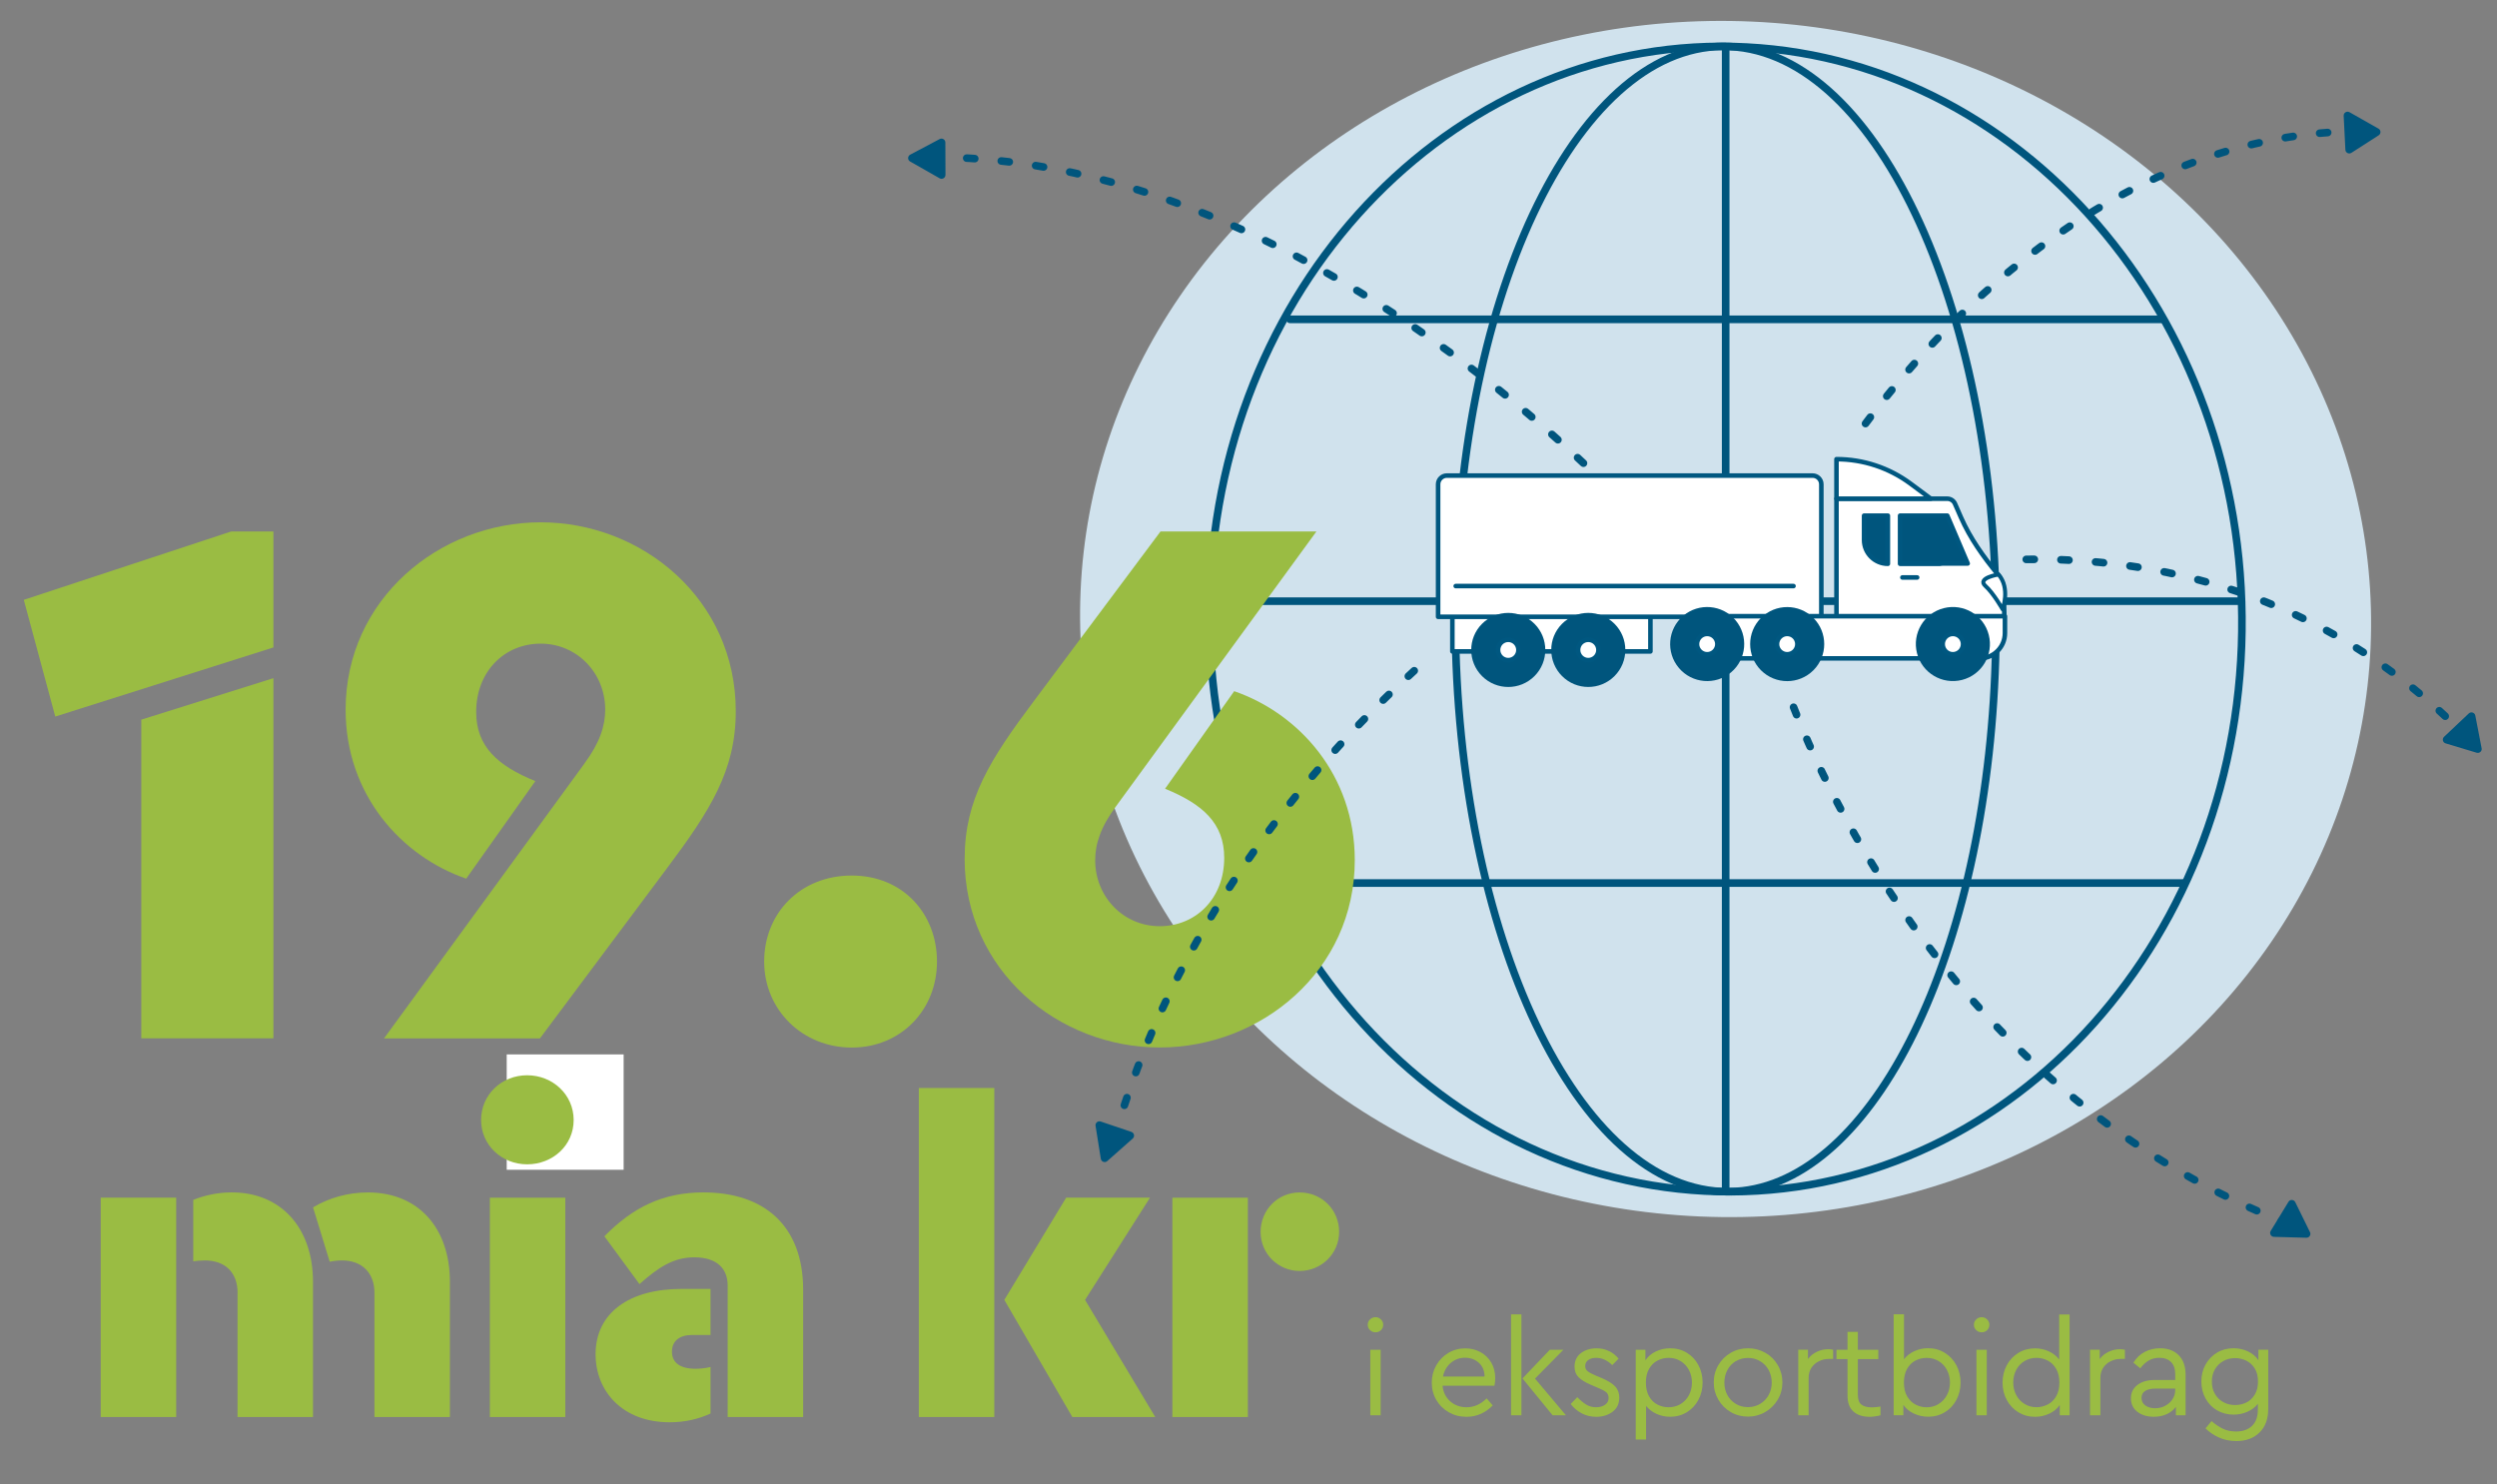 <?xml version="1.0" encoding="UTF-8"?><svg id="Layer_1" xmlns="http://www.w3.org/2000/svg" viewBox="0 0 656 390"><rect x="0" y="0" width="656" height="390" fill="#808080" stroke="none"/><defs><style>.cls-1{fill:#00557d;}.cls-2{stroke-width:1.2px;}.cls-2,.cls-3{stroke:#005780;}.cls-2,.cls-3,.cls-4{fill:#fff;}.cls-2,.cls-3,.cls-5{stroke-linejoin:round;}.cls-2,.cls-3,.cls-5,.cls-6{stroke-linecap:round;}.cls-3{stroke-width:1.06px;}.cls-5,.cls-6{fill:none;stroke:#00557d;stroke-width:2px;}.cls-7{fill:#9abc43;}.cls-8{fill:#d0e2ed;}.cls-9{fill:#221b20;}.cls-6{stroke-dasharray:2.11 7;stroke-miterlimit:10;}</style></defs><ellipse class="cls-8" cx="453.36" cy="162.66" rx="157.13" ry="169.61" transform="translate(270.98 608.45) rotate(-87.49)"/><path class="cls-5" d="M588.88,169.78c-3.04,83.01-66.18,147.11-141.03,143.17-74.84-3.93-133.05-74.41-130-157.42,3.04-83.01,66.18-147.11,141.03-143.17,74.84,3.93,133.05,74.41,130,157.42Z"/><path class="cls-5" d="M524.33,169.78c-1.49,77.82-30.65,139.02-66.59,143.12-2.4.27-4.82.29-7.27.05-39.2-3.93-69.68-74.41-68.09-157.42,1.59-83.01,34.66-147.11,73.86-143.17,39.2,3.93,69.68,74.41,68.09,157.42Z"/><line class="cls-5" x1="453.36" y1="12.37" x2="453.36" y2="312.91"/><line class="cls-5" x1="588.88" y1="157.97" x2="318.01" y2="157.97"/><line class="cls-5" x1="568" y1="83.91" x2="338.89" y2="83.91"/><line class="cls-5" x1="573.51" y1="232.02" x2="333.38" y2="232.02"/><path class="cls-7" d="M362.79,346.68c.4.39.6.86.6,1.4s-.19,1.04-.58,1.42-.87.57-1.43.57-1.05-.19-1.45-.57c-.4-.38-.6-.85-.6-1.42s.2-1.01.6-1.4c.4-.39.88-.58,1.45-.58s1.01.19,1.41.58ZM362.72,371.88h-2.72v-17.22h2.72v17.22Z"/><path class="cls-7" d="M392.59,364.1h-13.61c.16,1.7.84,3.06,2.01,4.1s2.62,1.56,4.31,1.56c1.96,0,3.71-.78,5.27-2.33l1.59,1.84c-.9.94-1.93,1.68-3.09,2.21-1.17.53-2.43.79-3.8.79-1.7,0-3.24-.39-4.63-1.18-1.39-.79-2.49-1.87-3.29-3.23s-1.2-2.89-1.2-4.56.39-3.16,1.17-4.54c.78-1.38,1.84-2.47,3.18-3.27,1.34-.8,2.83-1.2,4.46-1.2,1.46,0,2.79.33,4,.99,1.2.66,2.14,1.58,2.83,2.76.68,1.18,1.03,2.52,1.03,4.03,0,.73-.07,1.41-.21,2.05ZM381.14,358.11c-1.06.91-1.74,2.1-2.05,3.59h10.93c-.02-1.53-.52-2.74-1.5-3.62-.98-.88-2.19-1.33-3.62-1.33s-2.69.45-3.75,1.36Z"/><path class="cls-7" d="M396.98,345.36h2.72v26.52h-2.72v-26.52ZM411.4,371.88h-3.5l-7.92-9.69,7.18-7.53h3.57l-7.46,7.57,8.13,9.65Z"/><path class="cls-7" d="M422.72,354.99c.97.48,1.8,1.15,2.51,2l-1.66,1.7c-.59-.59-1.24-1.05-1.96-1.4s-1.48-.51-2.28-.51c-.85,0-1.54.19-2.07.57-.53.38-.8.91-.8,1.59,0,.57.21,1.02.64,1.36.42.34,1.14.72,2.16,1.15l1.59.67c1.6.68,2.76,1.41,3.48,2.17.72.77,1.08,1.74,1.08,2.92,0,1.6-.58,2.85-1.75,3.73-1.17.88-2.6,1.33-4.3,1.33-1.44,0-2.73-.31-3.87-.94-1.14-.62-2.09-1.43-2.85-2.42l1.73-1.8c.83.85,1.61,1.5,2.37,1.96.75.46,1.61.69,2.58.69s1.73-.22,2.35-.65c.62-.44.94-1.03.94-1.79,0-.68-.24-1.21-.71-1.57-.47-.37-1.24-.76-2.3-1.18l-1.66-.71c-1.44-.61-2.51-1.27-3.22-1.98s-1.06-1.64-1.06-2.79c0-1.51.55-2.69,1.66-3.54,1.11-.85,2.49-1.27,4.14-1.27,1.2,0,2.29.24,3.25.73Z"/><path class="cls-7" d="M443.16,355.45c1.3.79,2.31,1.87,3.04,3.24.73,1.37,1.1,2.89,1.1,4.56s-.37,3.2-1.11,4.58c-.74,1.38-1.76,2.46-3.06,3.25-1.3.79-2.75,1.18-4.35,1.18-1.27,0-2.47-.25-3.59-.76s-2.03-1.21-2.74-2.1v8.84h-2.72v-23.58h2.55v2.76c.66-.99,1.57-1.76,2.74-2.32,1.17-.55,2.42-.83,3.77-.83,1.63,0,3.09.4,4.38,1.18ZM441.51,368.92c.93-.55,1.66-1.33,2.19-2.32.53-.99.8-2.1.8-3.32s-.27-2.33-.8-3.32c-.53-.99-1.26-1.77-2.19-2.33-.93-.57-1.97-.85-3.13-.85-1.04,0-2.01.24-2.92.71-.91.47-1.64,1.19-2.21,2.16s-.85,2.17-.85,3.61.28,2.65.83,3.62c.55.98,1.28,1.7,2.19,2.17.91.47,1.89.71,2.95.71,1.15,0,2.2-.28,3.13-.83Z"/><path class="cls-7" d="M463.79,355.45c1.38.79,2.47,1.87,3.27,3.25s1.2,2.89,1.2,4.54-.41,3.16-1.22,4.53c-.81,1.37-1.91,2.45-3.29,3.25-1.38.8-2.89,1.2-4.54,1.2s-3.16-.4-4.53-1.2c-1.37-.8-2.45-1.89-3.25-3.25-.8-1.37-1.2-2.88-1.2-4.53s.4-3.17,1.2-4.54,1.89-2.46,3.27-3.25c1.38-.79,2.89-1.18,4.54-1.18s3.16.4,4.54,1.18ZM456.04,357.63c-.95.57-1.7,1.35-2.23,2.35s-.79,2.1-.79,3.31.26,2.29.79,3.27c.53.98,1.27,1.75,2.21,2.32.94.57,2,.85,3.18.85s2.25-.28,3.2-.85c.96-.57,1.7-1.34,2.25-2.33s.81-2.07.81-3.25-.27-2.33-.81-3.32c-.54-.99-1.29-1.77-2.25-2.33-.95-.57-2.01-.85-3.16-.85s-2.25.28-3.2.85Z"/><path class="cls-7" d="M481.59,354.66v2.4h-1.03c-.97,0-1.86.2-2.69.6-.83.4-1.48.98-1.98,1.73-.5.75-.74,1.66-.74,2.72v9.76h-2.72v-17.22h2.55v2.44c.61-.83,1.4-1.46,2.35-1.91.96-.45,1.95-.67,2.99-.67.38,0,.8.05,1.27.14Z"/><path class="cls-7" d="M494.03,369.58v2.3c-1.08.26-2.04.39-2.86.39-1.79,0-3.21-.46-4.24-1.38-1.04-.92-1.56-2.32-1.56-4.21v-9.58h-2.9v-2.44h2.9v-4.7h2.72v4.7h5.37v2.44h-5.37v9.41c0,1.23.31,2.08.94,2.56.62.48,1.53.72,2.71.72.66,0,1.43-.07,2.3-.21Z"/><path class="cls-7" d="M510.9,355.45c1.3.79,2.32,1.87,3.06,3.25.74,1.38,1.11,2.91,1.11,4.58s-.37,3.19-1.1,4.56-1.74,2.45-3.04,3.23c-1.3.79-2.75,1.18-4.35,1.18-1.34,0-2.6-.28-3.78-.83-1.18-.55-2.1-1.31-2.76-2.28v2.72h-2.55v-26.52h2.72v11.81c.68-.9,1.58-1.6,2.71-2.12,1.12-.52,2.33-.78,3.62-.78,1.6,0,3.05.4,4.35,1.18ZM509.29,368.91c.93-.57,1.66-1.34,2.19-2.33s.8-2.1.8-3.32-.27-2.33-.8-3.32c-.53-.99-1.26-1.76-2.19-2.32-.93-.55-1.97-.83-3.13-.83-1.06,0-2.04.24-2.95.71-.91.47-1.64,1.2-2.19,2.17-.55.98-.83,2.19-.83,3.62s.28,2.64.85,3.61c.57.97,1.3,1.69,2.21,2.16.91.47,1.88.71,2.92.71,1.15,0,2.2-.28,3.13-.85Z"/><path class="cls-7" d="M522.04,346.68c.4.39.6.86.6,1.4s-.19,1.04-.58,1.42-.87.57-1.43.57-1.05-.19-1.45-.57c-.4-.38-.6-.85-.6-1.42s.2-1.01.6-1.4c.4-.39.88-.58,1.45-.58s1.01.19,1.41.58ZM521.96,371.88h-2.72v-17.22h2.72v17.22Z"/><path class="cls-7" d="M543.71,345.36v26.52h-2.58v-2.72c-.66.97-1.57,1.73-2.74,2.28-1.17.55-2.42.83-3.77.83-1.6,0-3.05-.39-4.35-1.18-1.3-.79-2.32-1.87-3.06-3.23-.74-1.37-1.11-2.89-1.11-4.56s.37-3.2,1.11-4.58c.74-1.38,1.76-2.46,3.06-3.25,1.3-.79,2.75-1.18,4.35-1.18,1.3,0,2.51.26,3.64.78,1.13.52,2.04,1.24,2.72,2.16v-11.84h2.72ZM537.95,369.05c.92-.47,1.66-1.19,2.23-2.16.57-.97.85-2.17.85-3.61s-.28-2.65-.85-3.62c-.57-.98-1.31-1.7-2.23-2.17-.92-.47-1.9-.71-2.93-.71-1.16,0-2.2.28-3.13.83-.93.55-1.66,1.33-2.19,2.32-.53.99-.79,2.1-.79,3.32s.26,2.33.79,3.32,1.26,1.77,2.19,2.33c.93.57,1.97.85,3.13.85,1.04,0,2.02-.24,2.93-.71Z"/><path class="cls-7" d="M558.24,354.66v2.4h-1.03c-.97,0-1.86.2-2.69.6-.83.4-1.48.98-1.98,1.73-.5.75-.74,1.66-.74,2.72v9.76h-2.72v-17.22h2.55v2.44c.61-.83,1.4-1.46,2.35-1.91.96-.45,1.95-.67,2.99-.67.38,0,.8.05,1.27.14Z"/><path class="cls-7" d="M572.35,356.07c1.23,1.2,1.84,2.93,1.84,5.2v10.61h-2.55v-2.23c-.64.85-1.45,1.5-2.44,1.94-.99.45-2.11.67-3.36.67-1.77,0-3.21-.44-4.33-1.31-1.12-.87-1.68-2.05-1.68-3.54s.57-2.63,1.7-3.5,2.63-1.31,4.49-1.31h5.45v-1.49c0-1.41-.37-2.49-1.11-3.23-.74-.74-1.76-1.11-3.06-1.11-1.04,0-1.96.23-2.76.69-.8.46-1.56,1.15-2.26,2.07l-1.8-1.48c.78-1.27,1.78-2.22,3-2.85,1.23-.62,2.56-.94,4-.94,2.03,0,3.65.6,4.88,1.8ZM568.81,369.38c.8-.41,1.44-.98,1.93-1.71.48-.73.72-1.53.72-2.4v-.42h-5.13c-1.2,0-2.12.21-2.76.62s-.96,1.02-.96,1.82c0,.87.34,1.54,1.03,2.02s1.53.71,2.55.71c.94,0,1.81-.21,2.62-.62Z"/><path class="cls-7" d="M595.9,354.66v15.56c0,2.62-.76,4.67-2.28,6.17-1.52,1.5-3.55,2.25-6.1,2.25-1.67,0-3.2-.31-4.58-.94-1.38-.62-2.55-1.42-3.52-2.39l1.59-1.91c.97.85,1.96,1.51,2.97,2s2.17.73,3.47.73c1.79,0,3.19-.5,4.21-1.49s1.52-2.42,1.52-4.28v-1.52c-.68.9-1.6,1.6-2.74,2.1-1.14.51-2.36.76-3.66.76-1.6,0-3.05-.38-4.33-1.13-1.29-.75-2.29-1.79-3.02-3.11-.73-1.32-1.1-2.8-1.1-4.46s.36-3.13,1.1-4.46c.73-1.32,1.74-2.36,3.02-3.13,1.28-.77,2.73-1.15,4.33-1.15,1.37,0,2.63.28,3.8.83,1.17.55,2.08,1.33,2.74,2.32v-2.76h2.58ZM590.15,368.52c.91-.45,1.64-1.14,2.21-2.07.57-.93.85-2.08.85-3.45s-.28-2.51-.85-3.43c-.57-.92-1.31-1.6-2.23-2.05-.92-.45-1.9-.67-2.93-.67-1.16,0-2.2.26-3.13.79-.93.53-1.66,1.26-2.19,2.19-.53.93-.79,2-.79,3.2s.26,2.27.79,3.2c.53.93,1.26,1.66,2.19,2.17.93.52,1.97.78,3.13.78,1.06,0,2.04-.22,2.95-.67Z"/><rect class="cls-4" x="133.12" y="277.05" width="30.72" height="30.31"/><path class="cls-7" d="M71.83,170.12l-57.31,18.16-8.27-30.67,54.48-17.96h11.1v30.47ZM71.83,272.83h-34.71v-83.74l34.71-10.9v94.64Z"/><path class="cls-7" d="M153.55,200.59c4.04-5.45,5.45-9.89,5.45-14.12,0-9.69-7.47-17.35-16.95-17.35s-16.95,7.26-16.95,17.96c0,9.08,5.65,14.12,15.54,18.16l-18.16,25.63c-16.95-5.85-31.68-21.99-31.68-44.39,0-29.06,24.62-49.24,51.25-49.24s51.25,20.18,51.25,49.64c0,15.54-6.66,26.03-18.16,41.37l-33.29,44.59h-40.96l52.67-72.24Z"/><path class="cls-7" d="M246.16,252.65c0,12.71-9.48,22.6-22.4,22.6s-23-9.89-23-22.6,9.48-22.6,23-22.6,22.4,10.09,22.4,22.6Z"/><path class="cls-7" d="M253.43,225.61c0-15.54,6.66-26.03,18.16-41.37l33.29-44.59h40.96l-52.67,72.24c-4.04,5.45-5.45,9.89-5.45,14.12,0,9.69,7.47,17.35,16.95,17.35s16.95-7.26,16.95-17.96c0-9.08-5.65-14.12-15.54-18.16l18.16-25.63c16.95,5.85,31.68,22,31.68,44.39,0,29.06-24.62,49.23-51.25,49.23s-51.25-20.18-51.25-49.64Z"/><path class="cls-6" d="M490.1,111.29c17.87-23.97,62.28-73.71,124.94-76.69"/><path class="cls-6" d="M532.33,146.98c32.13-.46,77.19,7.49,115.3,46.28"/><path class="cls-6" d="M471.2,185.83c11.77,29.95,48.2,103.88,130.33,135.88"/><path class="cls-6" d="M371.54,176.24c-23.82,21.66-60.98,62.72-77.97,120.01"/><path class="cls-6" d="M416,121.7c-25.5-24.08-90.52-77.42-164.67-80.28"/><path class="cls-1" d="M624.87,33.8l-7.62-4.32c-.7-.4-1.57.14-1.53.94l.45,8.93c.04.79.91,1.23,1.58.81l7.17-4.61c.65-.42.62-1.37-.05-1.75Z"/><path class="cls-1" d="M651.96,196.61l-1.66-8.6c-.15-.79-1.12-1.1-1.71-.55l-6.5,6.14c-.57.54-.35,1.5.41,1.72l8.16,2.46c.74.22,1.45-.42,1.3-1.17Z"/><path class="cls-1" d="M606.86,323.73l-3.86-7.86c-.36-.72-1.37-.77-1.79-.08l-4.66,7.64c-.41.67.06,1.53.85,1.56l8.52.23c.77.02,1.29-.78.95-1.47Z"/><path class="cls-1" d="M287.82,295.82l1.38,8.65c.13.8,1.08,1.14,1.69.61l6.7-5.93c.59-.52.39-1.48-.35-1.74l-8.08-2.73c-.73-.25-1.46.37-1.34,1.13Z"/><path class="cls-1" d="M246.86,36.54l-7.74,4.1c-.71.38-.73,1.39-.03,1.79l7.77,4.42c.68.39,1.53-.11,1.53-.89l-.03-8.52c0-.77-.82-1.26-1.5-.9Z"/><rect class="cls-2" x="381.56" y="158.84" width="52.03" height="12.32"/><path class="cls-2" d="M380.11,124.96h96.08c1.27,0,2.3,1.03,2.3,2.3v34.81h-100.68v-34.81c0-1.27,1.03-2.3,2.3-2.3Z"/><circle class="cls-1" cx="417.26" cy="170.78" r="9.73" transform="translate(1.46 345.06) rotate(-45)"/><circle class="cls-2" cx="417.26" cy="170.78" r="2.68"/><circle class="cls-1" cx="396.24" cy="170.78" r="9.73" transform="translate(-4.7 330.2) rotate(-45)"/><path class="cls-2" d="M393.56,170.78c0,1.48,1.2,2.68,2.68,2.68s2.68-1.2,2.68-2.68-1.2-2.68-2.68-2.68-2.68,1.2-2.68,2.68Z"/><path class="cls-9" d="M500.09,149.54l-.45-8.29c-.05-.9.59-1.58,1.5-1.58h.92c.85,0,1.69.6,2,1.44l3.07,8.29c.41,1.11-.26,2.14-1.38,2.14h-3.54c-1.07,0-2.06-.94-2.11-2Z"/><path class="cls-1" d="M489.72,135.49h6.25v12.65c-3.45,0-6.25-2.8-6.25-6.25v-6.4ZM511.57,135.49h-12.4v12.65h17.79l-5.39-12.65Z"/><path class="cls-2" d="M526.44,155.49c0-1.78-.63-3.42-1.68-4.7-3.75-4.57-7.18-9.38-9.56-14.79l-1.53-3.49c-.32-.89-1.16-1.48-2.1-1.48h-29.1v32.41h-39.2v9.29h77.68c3.27,0,5.63-7.16,5.63-10.43l-.15-6.81ZM499.18,135.49h12.4l5.36,12.57h-6.5c-.26,0-.51.03-.75.08h-10.51v-12.65ZM489.72,135.49h6.25v12.65c-3.45,0-6.25-2.8-6.25-6.25v-6.4Z"/><path class="cls-2" d="M520.09,172.99h-71.92v-11.08h78.56v4.44c0,3.67-2.97,6.64-6.64,6.64Z"/><circle class="cls-1" cx="469.52" cy="169.24" r="9.73" transform="translate(17.85 381.57) rotate(-45)"/><path class="cls-2" d="M466.84,169.24c0,1.48,1.2,2.68,2.68,2.68s2.68-1.2,2.68-2.68-1.2-2.68-2.68-2.68-2.68,1.2-2.68,2.68Z"/><circle class="cls-1" cx="448.5" cy="169.24" r="9.73" transform="translate(-3.27 329.53) rotate(-40.21)"/><path class="cls-2" d="M445.82,169.24c0,1.48,1.2,2.68,2.68,2.68s2.68-1.2,2.68-2.68-1.2-2.68-2.68-2.68-2.68,1.2-2.68,2.68Z"/><circle class="cls-1" cx="513.05" cy="169.24" r="9.73" transform="translate(-25.87 131.48) rotate(-14.25)"/><circle class="cls-2" cx="513.05" cy="169.24" r="2.68"/><path class="cls-2" d="M482.47,120.65h0c7,0,13.81,2.25,19.44,6.42l5.33,3.96h-24.77v-10.38Z"/><line class="cls-2" x1="503.66" y1="151.73" x2="499.79" y2="151.73"/><line class="cls-2" x1="382.44" y1="153.99" x2="471.18" y2="153.99"/><path class="cls-3" d="M525.04,150.95s-5.79.9-3.44,3.01c2.15,1.94,4.52,6.13,4.52,6.13,0,0,2.09-5.54-1.08-9.14Z"/><path class="cls-7" d="M26.46,314.69h19.83v57.63h-19.83v-57.63ZM62.42,339.71c0-5.19-3.11-8.53-8.65-8.53-1.04,0-2.19.12-3,.23v-16.14c2.88-1.15,6.34-1.96,10.14-1.96,13.03,0,21.32,9.45,21.32,23.51v35.5h-19.83v-32.62ZM98.38,339.71c0-5.19-3.23-8.53-8.53-8.53-.92,0-2.19.12-3.23.35l-4.38-14.29c4.26-2.54,9.22-3.92,14.41-3.92,13.37,0,21.55,9.45,21.55,23.51v35.5h-19.83v-32.62Z"/><path class="cls-7" d="M126.39,294.29c0-6.69,5.42-11.76,12.1-11.76s12.22,5.07,12.22,11.76-5.53,11.64-12.22,11.64-12.1-5.07-12.1-11.64ZM148.52,372.33h-19.83v-57.63h19.83v57.63Z"/><path class="cls-7" d="M186.67,350.77h-4.84c-3.34,0-5.3,1.61-5.3,4.38s1.96,4.5,6.22,4.5c1.04,0,2.54-.12,3.92-.46v12.22c-3,1.38-6.57,2.3-10.72,2.3-12.56,0-19.48-8.3-19.48-17.87,0-10.83,8.76-17.17,22.59-17.17h7.61v12.1ZM211,338.9v33.43h-19.83v-34.58c0-4.15-2.54-7.38-8.76-7.38-5.53,0-9.45,2.65-14.41,7.03l-9.22-12.56c7.49-7.61,15.33-11.53,26.05-11.53,15.68,0,26.17,8.53,26.17,25.59Z"/><path class="cls-7" d="M241.39,285.88h19.83v86.45h-19.83v-86.45ZM303.51,372.33h-21.79l-17.87-30.78,16.25-26.86h22.02l-17.06,26.86,18.44,30.78Z"/><path class="cls-7" d="M327.83,372.33h-19.83v-57.63h19.83v57.63ZM351.81,323.69c0,5.76-4.73,10.26-10.37,10.26s-10.26-4.5-10.26-10.26,4.5-10.37,10.26-10.37,10.37,4.5,10.37,10.37Z"/></svg>